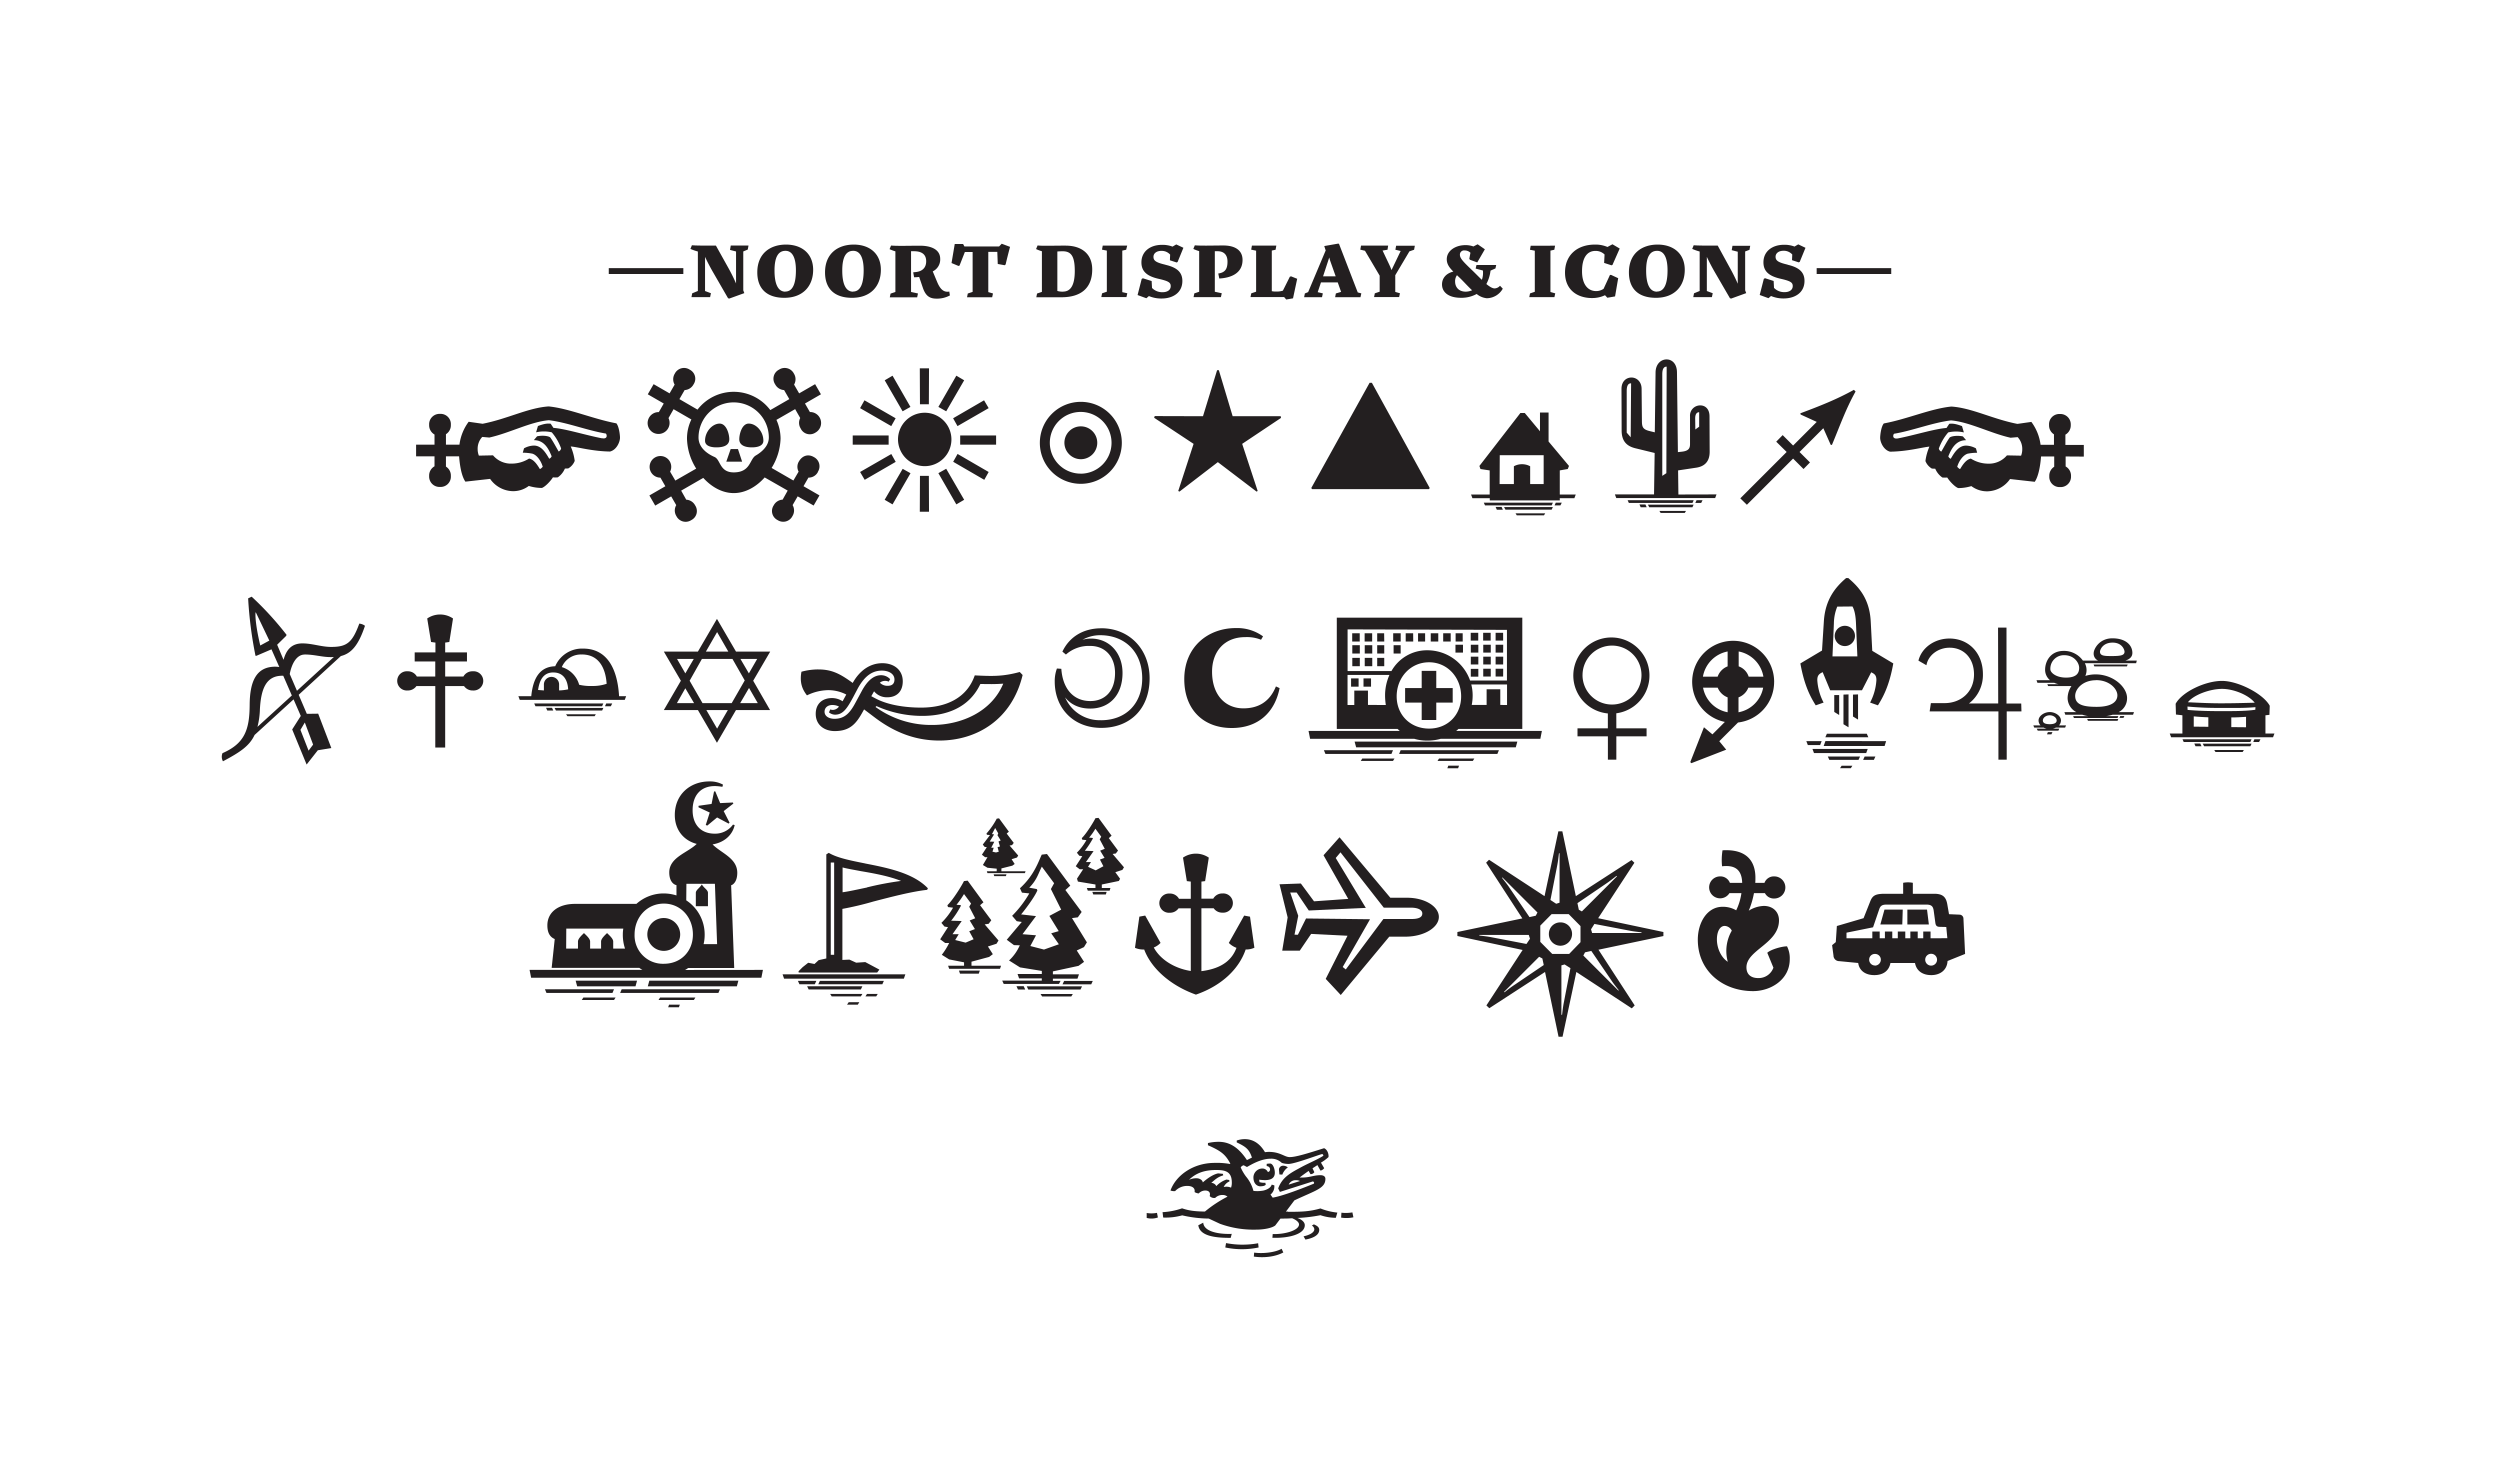 <svg id="Layer_1" data-name="Layer 1" xmlns="http://www.w3.org/2000/svg" viewBox="0 0 1140 675"><defs><style>.cls-1{fill:#231f20;}.cls-2{fill:none;}</style></defs><title>Artboard 4</title><path class="cls-1" d="M571.89,571.19l-.14,1.82c4.9.7,9.94,0,13.44-1.89l-.77-1.68c-2.87,1.68-8.54,2.31-12.53,1.75m1.82-4.27a39.56,39.56,0,0,1-14.63-.07l-.35,2a37,37,0,0,0,15.19,0Zm25.41-8.61-.91.56a2.12,2.12,0,0,1,1.12,1.68c0,1.4-2,2.59-4.9,3.22l.84,1.47c3.5-.63,6.3-2,6.3-4.41,0-1.26-1-1.89-2.45-2.52m-37.45,4.34c-5.25.21-12.67-.77-13-5.11l-2.24,1.19c.7,5.11,8.19,5.74,14.77,5.74Zm-38.78-9.52v2.24a8.55,8.55,0,0,0,5.11-.21l-.42-2.1a13.26,13.26,0,0,1-4.69.07m93.8-.28a17.52,17.52,0,0,1-5,.14l-.14,2.24a15.2,15.2,0,0,0,5.6-.14Zm-23.94-14.28-5.11,1.61a3.38,3.38,0,0,1,3.29-2,3.58,3.58,0,0,1,1.82.35M558,541.3a5.07,5.07,0,0,1,2.66-2.59l-.14-.63-1.26-.21a11.42,11.42,0,0,0-4.62,3,2.58,2.58,0,0,0-2.31-1.47c2-1.75,3.08-2.73,5.46-3.43l-.14-.7-2.17-.21c-1.82.35-4.34,1.75-7,4.13-.14-1.12-1.54-1.89-2.73-1.89a8,8,0,0,0-3.57.7c3.22-3.15,7.14-4.48,12.46-4.48,4.2,0,7.07.77,7.07,5.74a6.62,6.62,0,0,1-.35,2.31,5.23,5.23,0,0,0-3.36-.28m26.74-5.67a7.07,7.07,0,0,1,2.52-3.29,3.62,3.62,0,0,0-2.24-.77,1.93,1.93,0,0,0-1.82,1.61l.21,2.38Zm-10,5.32c.63,0,2-.07,2.45-.77l-.21-.84a7.37,7.37,0,0,1-2.66-.28l-.14-1.12a22.07,22.07,0,0,0,2.59.21c2.87,0,4.55-1,4.55-3.36,0-2.1-1-4.2-2.1-4.2a9.83,9.83,0,0,0-1.61.14v1c1,.14,1.54.7,1.54,1.54a1.19,1.19,0,0,1-1,1.19,2.76,2.76,0,0,0-2.59-1.61,4.13,4.13,0,0,0-4,4c0,3.15,1.89,4.13,3.22,4.13m-7.63-9.59,1.47.77c2-1.12,6.37-3.78,10.85-3.78a6.78,6.78,0,0,1,5,1.89,9.29,9.29,0,0,0,3.15.49c2.87,0,14.49-4.48,15.26-4.48.42,0,.56.42.56.77-2.31,1.54-6.51,3.29-9.73,5-4.55,2.52-8.89,4.41-10.85,9.87l.77,1.61,14.91-4.76a.63.63,0,0,1,.56,1c-4.48,1.82-13.79,5.53-18.76,6.37l-1-1.4a4.76,4.76,0,0,0,1.75-4.2l-1.19-.35c-.35,1.26-1.75,2.24-3.85,2.73a15.48,15.48,0,0,1-4.48.14,16.78,16.78,0,0,0-3.36-6.51,20.65,20.65,0,0,1-2.45-4.2,2.23,2.23,0,0,1,1.47-1m20.16,21.14h-1l3.85-5.11c9.66-4.55,14.14-5.46,14.14-9.8,0-1.19-1-1.68-2.24-1.68-3.5,0-4.9,1.26-9.52,1.05,1-.77,2.52-1.89,4.13-3l.84,1.47a2,2,0,0,0,1.75-.91l-.84-1.75,2.24-1.47,1.4,2.52a2.76,2.76,0,0,0,1.68-1.12l-1.47-2.52a19.73,19.73,0,0,0,3.43-2.52c.21-.91-.28-3.36-2-4.06-7.56,2.38-12.88,4.06-15.68,4.06-2.38,0-4.27-2.38-9.52-2.38a14.74,14.74,0,0,0-1.75.14c-2.52-4.27-5.74-5.95-9.24-5.95a11.07,11.07,0,0,0-3.64.63v.84c4.13,2,5.67,3.08,6.93,6.93L568.6,529c-3.64-5.53-7.7-8.33-12.88-8.33a21.47,21.47,0,0,0-4.9.56v1c5.95,2.59,8,4.2,10.22,8.4l-.21.14a34.76,34.76,0,0,0-7.21-.49c-10.08.14-17.57,6.09-19.88,12.6a5.1,5.1,0,0,0,2.1.28,7.5,7.5,0,0,1,5.6-2.38c2.1,0,3.64.91,3.29,2.8a4.33,4.33,0,0,0,1.89.63,4.06,4.06,0,0,1,3-1.33c1.68,0,2.45,1,2,2.52a2.76,2.76,0,0,0,2.52.84,4.57,4.57,0,0,1,3.29-1.33,3.41,3.41,0,0,1,2.31.77,55.75,55.75,0,0,0-10.29,6.79c-4.83-.07-7.28-.42-10.43-1.47a32.4,32.4,0,0,1-8.89,1.75l.28,2.45a28.37,28.37,0,0,0,8.68-1,55.86,55.86,0,0,0,12.11,1.47l5.11,2.38a44.9,44.9,0,0,0,16.45,2.66c3.57,0,7.21-.7,8.75-1.89l2.38-3.15h.56c1.12,0,2.8,0,4.76-.14,2,.77,3.15,1.89,3.15,2.8,0,2.66-6.16,4.55-12,4.41l-.14,1.68c6.58.28,14.77-1.33,14.77-5.74,0-1.26-1.19-2.52-3.36-3.29a69.54,69.54,0,0,0,10.5-1.26,22.25,22.25,0,0,0,7,1.19l.7-2.38a27.59,27.59,0,0,1-7.7-1.89c-4.9,1.4-8.33,1.54-14.84,1.54"/><path class="cls-1" d="M855,440.28a2.67,2.67,0,0,1-2.66-2.73A2.56,2.56,0,0,1,855,435a2.6,2.6,0,0,1,2.66,2.59,2.72,2.72,0,0,1-2.66,2.73m25.76,0a2.7,2.7,0,1,1,0-5.39,2.7,2.7,0,0,1,0,5.39m-11-25.55v6.79h9.8l-.84-6.79Zm-12.32,6.79h10l.21-6.79h-8.33Zm22.89,6.3v-3.08H877v3.08h-2.52v-3.08h-3.36v3.08h-2.31v-3.08H865.4v3.08h-2.52v-3.08h-3.36v3.08h-2.38v-3.08h-3.36v3.08H842V425.3l12.11-2.45,2.8-8.19c.56-1.68,1.4-2.17,3.43-2.17h18.06c2.45,0,3.08.91,3.36,2.73l.77,5.67c.21,1.33.77,1.75,2.1,1.75l2.87.07.49,5.11Zm15-8.89a1.82,1.82,0,0,0-1.82-1.89l-4.76-.21-.77-4.41c-.56-3.36-2-4.9-6-4.9h-9.73v-5a11.68,11.68,0,0,0-4.41,0v5h-8.33c-4.41,0-5.67.84-6.72,3.57l-3,7.56-12.18,3.57-.49,7.35L835.44,431l.63,4.76a2.57,2.57,0,0,0,2.59,2.52l8.68.84c.49,3.5,3.29,5.53,7.35,5.53s6.72-2,7.35-5.53h11.2c.63,3.5,3.36,5.53,7.42,5.53s7.21-2.31,7.42-6.44l8-3.22ZM787.91,438.6c-3-1.89-5-6.09-5-10.22,0-3.5,1.33-6.16,3.57-6.16a3.79,3.79,0,0,1,3.22,2.17,18.46,18.46,0,0,0-1.82,14.21m27-7.07c-2.45,0-7.49,1.47-9,2.94l2.8,6.79A7.14,7.14,0,0,1,801.7,446c-2.94,0-5.32-1.4-5.32-4.9,0-7.91,14.84-10.85,14.84-21.42,0-3.92-2.8-6.58-6.93-6.58a13.94,13.94,0,0,0-6.86,2.17,39.71,39.71,0,0,0,2.38-8h5a4.55,4.55,0,0,0,4.27,2.45,5,5,0,0,0,0-10.08,4.54,4.54,0,0,0-4.48,2.94h-4.2c.07-.84.07-1.61.07-2.38,0-6.51-3.08-13.16-15-12.46a28.1,28.1,0,0,0-.21,7.28c3.57-.35,9-.28,9.17,7.56h-5.6a4.64,4.64,0,0,0-4.55-2.94,5,5,0,1,0,4.34,7.63h5.46a25.87,25.87,0,0,1-2.38,7.84,11.89,11.89,0,0,0-6.23-1.61c-7.07,0-11.27,7.28-11.27,15,0,14.28,11.34,23.45,25.2,23.45,8,0,16.73-5.18,16.73-14.56a11.88,11.88,0,0,0-1.26-5.88M713.15,456.94c-.42,2.1-.56,3.5-.84,5.81H712V440.21l1.47-.42,2.66,1.68ZM690.75,449a47.83,47.83,0,0,0-4.69,3.5l-.21-.21,16-16,1.47.77.63,3Zm43.89-2.17c1.19,1.82,2.1,2.87,3.5,4.69l-.14.21-16-16,.77-1.47,2.87-.63Zm-54.25-19.39c-2.1-.42-3.5-.56-5.81-.84v-.28h22.54l.56,1.75-1.61,2.38Zm68.11-2H726l-.49-1.68,1.54-2.45,15.68,3c2.1.42,3.5.56,5.81.84Zm-31.64.35a5.24,5.24,0,0,0-5.32-5.18,5.18,5.18,0,0,0-5.25,5.18,5.29,5.29,0,0,0,5.25,5.46,5.35,5.35,0,0,0,5.32-5.46m-14.49,3.71v-7.42l5.18-5.25h7.77l5.39,5.46v7.35L715.53,435h-7.7ZM688.44,405c-1.19-1.82-2.1-2.87-3.5-4.69l.14-.21,16,16-.77,1.47-2.87.63Zm44-2.1c1.75-1.19,2.87-2.1,4.69-3.5l.21.21-16,16-1.4-.77-.63-3Zm-22.4-8c.42-2.1.56-3.5.84-5.81h.28v22.54l-1.54.49L707,410.39ZM758.51,425l-29.75-6.3,16.52-25.27L744,392.19l-25.41,16.45-6.16-29.54h-1.82l-6.3,29.54L679,392.05l-1.33,1.33,16.52,25.41L664.57,425v1.82l29.75,6.37L677.8,458.48l1.33,1.26,25.41-16.52,6.16,29.54h1.82l6.3-29.54,25.27,16.59,1.33-1.33L728.9,433.07l29.61-6.23ZM590.3,426.21,592,417.6,588.34,407h2.94l5.53,8.19,26-1.19-13.72-22.75,2.17-2.59L631,413.89h12.32c3.5,0,5.25,1.12,5.25,2.66,0,1.82-1.82,2.52-5,2.52H630.83l-17.15,23-1.4-1.12,12.46-21.77-29.19-.35-3.71,7.42Zm-5.6,7.28h8l5.18-7.63,16.59.84-9.94,19.67,6.86,7.35,22.12-26.6h7.28c8.75,0,15.33-4.27,15.33-9s-6.3-8.75-14.49-8.75h-7.63l-23.17-27.58L603.53,390,614.8,409.9,599.19,411l-6-8.12-9.73.35,3.71,15.12ZM572,432.16,570,418l-2.66-.49-7,12.46a9.44,9.44,0,0,0,3.5,2.24c-1.89,5-6,9.38-16,10.64V414.17h5.6a4.72,4.72,0,0,0,4,2,4.39,4.39,0,1,0,0-8.75,4.66,4.66,0,0,0-4.2,2.38h-5.39V402l1.68-.21,1.68-10.71a10.41,10.41,0,0,0-11.76,0l1.75,10.71L543,402v7.84h-5.39a4.66,4.66,0,0,0-4.2-2.38,4.39,4.39,0,1,0,0,8.75,4.72,4.72,0,0,0,4-2H543v28.56c-8-1.26-14.21-5.67-16.87-10.71a8.81,8.81,0,0,0,3.08-2.1l-7-12.46-2.66.49-2,14.21a9.39,9.39,0,0,0,4.2.77c3.08,8.26,11.48,16.24,23.59,20.58,12.46-4.34,19.88-12.32,22.68-20.58a9.08,9.08,0,0,0,3.92-.77m-96.74,22.19h13.3l.7-1.12h-14.7Zm-6.3-3.15h23.8l.7-1.47h-25.2Zm-5.39-1.54.7,1.54h3.29l-.7-1.54Zm21-.84h13.09l.7-1.54H485.23ZM437.77,444h8.54l.49-1.4h-9.52Zm-3.43-18,4.2-6c-1.61-.07-3.85-.14-4.83-.14a41.12,41.12,0,0,0,4.48-6.86l-.21-.28-1.82-.14a40.92,40.92,0,0,0,3.43-4.9l3.22,4.34-.84,1.47,2.73,5.25-2.52,1,2.38,3.92-2.59,1,2,3.64-3.64,1.54-4.76-1.19,1.61-2.66Zm64.19-18.13h5.74l.35-1.19h-6.51ZM443,438.53l8.05-2.17,1.68-1.26-2.24-3.5,3.92-1.26.91-1.47-6.3-7.35,1.82-.28,1.19-1.61-5.11-6.86,1.54-1.33-7.21-9.87-1.68.21c-.84,1.75-4.83,8.4-7.56,11l.28.84,2.31.28a31.52,31.52,0,0,1-5.32,6.93l1.4,1.68,1.61.28-3.57,5.53L431,430h1.82a30.29,30.29,0,0,1-3.36,5.39l3.36,2.1,6.79,1.33v1.54h-7.28l.49,1.4H456l.49-1.4H443Zm15.68-39,.28-.84H453.1l.28.84ZM466.26,426l6.16-8.26-6.79-.77c3-3.64,6.58-8.75,7.42-11l-.28-.56-3.43-.63c3.57-3.64,4.06-6.37,5.74-9.59l5.6,7.56-1.47,2.66,4.69,9.38-5.39,2.87,4.27,6.93-3.43,1,3.5,5L476.06,433l-6.23-1.61,2.59-4.9Zm17.36,21.28h-3.5v-1h11.2l.7-2h-11.9v-1.33l11.69-2.52,2.52-1.82L491,433.42l3.29-1.54,1.33-2.17-6.79-11.06,2.66-.35,1.75-2.45-7.42-10,2.24-2-10.64-14.42-2.38.28c-1.54,3.22-3.43,9.38-9.94,15.33l.91,2,3.36.35a49.66,49.66,0,0,1-7.84,10.22l2.1,2.45c1.19.21,1.89.28,2.31.35l-6.86,8.12,3.29,2.45,2.66.07a20.85,20.85,0,0,1-4.9,6.93l5,3.15,9.94,1.61v1.4H464l.7,2h10.36v1H457l.7,1.54h25.2ZM503.15,395l-3.5,1.89-3.5-1.61,1.33-2.17h-2.31l3.5-5c-1.33-.07-3.22-.14-4-.14a41.48,41.48,0,0,0,3.71-5.67l-.21-.21-1.54-.14a26.53,26.53,0,0,0,2.87-4.06l2.66,3.64-.7,1.19,2.31,4.34-2.1.84,2,3.29-2.1.77Zm-49.91-14.42-.07-.14-.84-.07,1.47-2.8,1.4,2.45-.35.84,1.47,2.38-1,.49L456,386l-1.12.28.56,2.1-1.26.35-1.61-.35.56-1.82H452l1.4-2.73-2.1-.07Zm-4.06,10.29h1.12l-2.1,3.57,2.1,1.26,4.2.42v1.19H450l.28.84h17.08l.28-.84h-11V396l5-1.26,1.05-.77-1.4-2.17,2.45-.77.56-.91-3.92-4.55,1.12-.21.77-1-3.22-4.27,1-.84-4.48-6.09-1.05.14a34.11,34.11,0,0,1-4.69,6.79l.21.56,1.4.14-3.29,4.34.84,1.05,1,.14-2.24,3.43Zm63.35,4.62-5.18-6.09,1.47-.21,1-1.33-4.2-5.67,1.26-1.12-5.95-8.12-1.4.14c-.7,1.47-4,6.93-6.23,9.1l.21.7,1.89.21a26.36,26.36,0,0,1-4.34,5.74l1.12,1.4a7.35,7.35,0,0,1,1.33.21L490.55,395l1.82,1.4h1.54l-2.8,4.27.42,1.33,8,1.33v1.61h-3.92l.42,1.19H506l.35-1.19h-3.92v-1.61l7.77-1.61.56-1-2.17-3,3.22-1.05ZM386.25,458.13h4.9l.7-1.12H387Zm8.4-3.78h4.9l.7-1.12h-4.9Zm-15.4,0h13.3l.7-1.12h-14.7Zm-10.5-3.15h23.8l.7-1.47h-25.2Zm4.41-2.38h29.19l.7-1.54H373.86Zm-.91-1.54h-8.4l.7,1.54h7Zm-14.7-1h54.6l.7-2h-56Zm37.8-41.58c-4.34.91-8.4,1.82-11.13,2.17V395.55c2,.56,5,1.05,8.26,1.68,5.95,1,13.09,2.31,18.41,4.48a140.54,140.54,0,0,0-15.54,2.94m-16.52-11.34h1.54v42.07h-1.54Zm15.68.42c-6.65-1.33-12.74-2.52-16.59-4.83l-1.12.7v47.46l-3.5.77-1.89,1.75-2.87-.56-2.52,2-1.89,1.89.07.56H400l1-1.33-6.44-3.43-4.13.28-3.08-1.4-3.22.14V414.45a140.58,140.58,0,0,0,14.14-3.36c8.12-2.1,17.43-4.55,24.5-5.32l.35-.7c-6.65-7-18.34-9.31-28.7-11.34m-89.74,65.59h4.9l.42-1.19h-4.9ZM300.29,456h16.1l.7-1.12H301Zm-35,0H280l.7-1.12H266Zm17.5-3.22h44.8l.7-1.68h-44.8Zm-2.8-1.68h-31.5l.7,1.68h30.1Zm15.4-1.33H336l.7-2.59h-40.6Zm-4.9-2.59h-28l.7,2.59h26.6Zm-32.27-23.73h26a16.38,16.38,0,0,0-.21,2.66,19.72,19.72,0,0,0,1,6.44h-5.39v-3.22c0-1.33-1.89-2.94-2.8-3.85-.91.91-2.73,2.52-2.73,3.85v3.22h-5v-3.22c0-1.33-1.89-2.94-2.8-3.85-.91.91-2.73,2.52-2.73,3.85v3.22h-5.39Zm44.45,10.15a7.49,7.49,0,1,0-7.49-7.49,7.54,7.54,0,0,0,7.49,7.49m.07-21.56c7.7,0,13.23,6.3,13.23,14.07s-5.53,13.37-13.23,13.37a12.91,12.91,0,0,1-13.37-13.37c0-7.77,5.6-14.07,13.37-14.07m20.09-4.9c0-1.33-1.89-2.24-2.8-3.85-.91,1.61-2.73,2.52-2.73,3.85v6.09h5.53ZM313,403h13l1,27.51h-6.16a18,18,0,0,0,.49-4.34,18.6,18.6,0,0,0-8.4-15.61Zm13.16-42.14-.56.07-1.12,5.67-5.95.84v.7l5.11,2.38-1.82,5.67.7.28,4.48-3.71,5.25,2.8.42-.42L330,369.86l4.41-3.43-.21-.49-5.81.28ZM312.4,442.31a9.61,9.61,0,0,0,1.4-.91h21l-1.4-37.73c.91-.21,2.8-1.68,2.8-5.67,0-6.72-7.42-9-11.27-12.95,5.95-1,9.24-4.83,10.08-8.82l-.77-.21a10,10,0,0,1-8.33,4.13c-6.37,0-10.08-4.2-10.08-10.64,0-7,3.85-11.06,10.15-11.06a19.66,19.66,0,0,1,3.43.35l.28-1a12.25,12.25,0,0,0-6.23-1.47c-8.75,0-15.75,5.95-15.75,15.33,0,6.72,4,11.62,10,13.16-4.13,4.06-12.53,6.09-12.53,13,0,4.27,2.17,5.6,3.29,5.81v4.69a19.79,19.79,0,0,0-5.81-.91,18.6,18.6,0,0,0-12.46,4.76h-28c-7.49,0-12.6,3.71-12.6,9.8,0,3.85,1.54,5.46,3.36,6.23l-1.4,13.16h40a9.61,9.61,0,0,0,1.4.91H241.49l.7,3.57h105l.7-3.57Z"/><path class="cls-1" d="M1010.26,342.9h12.39l.56-.91H1009.7Zm-5.18-2.59h21.07l.56-1.19h-22.26Zm-4.48-1.26.56,1.26h2.73l-.56-1.26Zm26.88-.7h2.66l.63-1.26H1028Zm-31.71,0h30.38l.56-1.26h-31.5Zm28.42-6.72-6.72-.07v-4.41c2.38,0,4.62-.14,6.72-.28ZM1007,327.08v4.34l-6.65-.07v-4.69c2.1.21,4.27.35,6.65.42m-9.45-3.36-.07-1.54a150.84,150.84,0,0,0,15.33.63c5.46,0,10.36.14,15.68-.35l-.07,1.19c-3.85.56-8.19.63-15.05.63-6.51,0-11.13-.14-15.82-.56m15.75-9.59c5.25,0,12.11,2.8,14.84,6.3-5.11.14-10.08.28-15.33.28-4.69,0-9.52-.21-15.12-.49,2.59-3.36,10-6.09,15.61-6.09m19.74,20.37v-8.33l1.82-.21.14-4.13c-3-5.53-14.49-11.34-21.77-11.34-7.63,0-18.2,5-21.14,10.43l.14,4.9c1,.14,2,.21,2.94.35v8.33H989.4l.63,1.68h46.48l.63-1.68Zm-99.61.35h2l.49-1h-2.1Zm18.69-6.16H965.6l.35-.84H951.74Zm14.35-1.33h1.82l.42-.84h-1.89Zm-31.78-1.19c1.68,0,3.15,1.12,3.15,2.38s-1.47,1.68-3.15,1.68-3.15-.35-3.15-1.68,1.47-2.38,3.15-2.38m5.11,2.38c0-2.1-2.59-3.85-5.11-3.85s-5.11,1.75-5.11,3.85a3.37,3.37,0,0,0,.91,2.24h-3.29l.42,1h4.27a8.23,8.23,0,0,0,1.4.49h-4.55l.49.91h9.38l.42-.91h-2.94a8.23,8.23,0,0,0,1.4-.49h4.2l.42-1h-3.22a3.37,3.37,0,0,0,.91-2.24m16-18.41c6.16,0,9.73,4,9.73,6.93s-2.66,5.25-9.45,5.25c-6.16,0-9.8-1-9.8-5,0-3.15,3.43-7.14,9.52-7.14m14.07-6.3.35-.84H954.68l.35.84Zm-28.56-5.11c4.62,0,6.79,3.57,6.79,5.74s-.91,4.48-6,4.48c-4.62,0-7.14-2.31-7.14-3.78a6.16,6.16,0,0,1,6.37-6.44m22-5.74c4.55,0,5.46,3.5,5.46,4.13,0,1.61-1.54,2-5.74,2-3.22,0-5.46,0-5.46-2,0-.77,1.19-4.13,5.74-4.13m11.06,8.19h-5.18c2.1-.7,3.15-1.82,3.15-3.5,0-3.5-3-6.65-9.1-6.65s-8.54,5-8.54,6.72a3.46,3.46,0,0,0,2,3.43h-6.93a10.57,10.57,0,0,0-8.75-4.41c-6.09,0-8.47,4.83-8.47,8.61a6.17,6.17,0,0,0,2.24,4.76h-6.16l.42,1.19h7.7a8,8,0,0,0,2,.63h-5.18l.35.84h10.64a10.08,10.08,0,0,0-1.75,5.46,7.34,7.34,0,0,0,4,6.44h-5.46l.42,1.19h7.77a15.6,15.6,0,0,0,2.73.63h-6.93l.35.84H965.6l.35-.84h-5.6a18.15,18.15,0,0,0,2.94-.63h9.38l.42-1.19h-7a7.07,7.07,0,0,0,3.85-6.44c0-5-6.3-10.78-14.35-10.78a16.1,16.1,0,0,0-4.69.7,6.27,6.27,0,0,0,.56-2.8,6.86,6.86,0,0,0-.77-3h23.38Zm-52.71,19.6h-6.72V286.2h-3.85l.07,34.58H897.84a16.37,16.37,0,0,0,6.37-13.37c0-9.73-6.58-16.24-15.26-16.24-6.72,0-12.67,4.13-14.14,10.08l3.64,2.1c.84-4.76,5.53-8,10.57-8,6.44,0,11.13,4.76,11.13,12.18,0,8.12-6.09,13.09-13.37,13.09h-6.3l-.56,3.78h31.36v22h3.78v-22h6.72Zm-82.6,29.47h4.9l.7-1.12h-4.9Zm10.5-3.78h4.9l.7-1.54h-4.9Zm-15.4,0h13.3l.7-1.54h-14.7Zm17.5-5h-25.2l.7,1.89h23.8Zm-20.09-1.33h27.79l.7-2.24H832.39Zm-.91-2.24h-7l.7,1.82h5.6Zm1.68-1.75h19.6l-.7-1.61h-18.2Zm4.06-19.25v7.7l2.24,1.4v-9.1Zm8.54-.21v10l2.31,1.4V316.65Zm-4.34,0v13.51l2.31,1.4V316.65Zm.63-31.36a4.62,4.62,0,1,0,4.62,4.62,4.59,4.59,0,0,0-4.62-4.62m-5-1.05a20.9,20.9,0,0,1,1.54-7.7l6.93-.07c.84,1.4,1.47,3.92,1.61,7.77l.63,15H835.61Zm-8.26,37.31,3.57-1.26a25.31,25.31,0,0,1-2.87-10.22c0-2,.63-2.8,2.45-3.64l3.43,8.26h14.49l4.2-8.19c1.75.77,2.38,1.54,2.38,3.57a25.31,25.31,0,0,1-2.87,10.22l3.57,1.26c2.17-3.5,5.11-8.54,7-19.11l-9.59-5.74-.7-13.44c-.56-10.85-6-16.1-10.22-19.74h-1c-4.69,4-9.52,9.59-10.15,19.74l-.84,13.3-9.87,5.88c1.89,10.57,4.83,15.61,7,19.11m-35.21,3.22V318a7.73,7.73,0,0,0,4.48-4.41H804a14,14,0,0,1-11.2,11.2m-16.24-11.2h6.72A7.93,7.93,0,0,0,787.8,318v6.79a14,14,0,0,1-11.2-11.2m11.2-16.52v6.79a7.73,7.73,0,0,0-4.55,4.69h-6.72a14.16,14.16,0,0,1,11.27-11.48m16.31,11.48h-6.72a7.39,7.39,0,0,0-4.55-4.69v-6.79a14.08,14.08,0,0,1,11.27,11.48m4.9,2.38a18.69,18.69,0,1,0-22.47,18.27l-5.67,5.67L777,331.63l-6.23,15.89.49.49,15.89-6.16L784,338l8.54-8.54A18.6,18.6,0,0,0,809,310.91m-87.36-3.15A13.44,13.44,0,1,1,735,321.27a13.4,13.4,0,0,1-13.37-13.51m15.4,17.5a17.36,17.36,0,1,0-3.85.07v6.79H719.34v3.64H733.2V346.4h3.85V335.76h13.79v-3.64H737.05ZM660,350.32h4.9l.42-1.19h-4.9ZM655.5,347h16.1l.7-1.12H656.2Zm-35,0h14.7l.7-1.12H621.2Zm17.5-3.22h44.8l.7-1.68H638.7Zm-2.8-1.68H603.7l.7,1.68h30.1Zm56.7-3.92H617.7l.7,2.59h72.8Zm-7.77-16.73v-7.14H677.9v7.14h-6.79a22.25,22.25,0,0,0,.42-4.34,19.89,19.89,0,0,0-.63-5h16.31v9.38Zm-62.37-8.33h3.43v-3.78h-3.43Zm-5.67,0h3.43v-3.78h-3.43Zm7.7,8.33V314.9h-6.23v6.58h-3.08V307.76h19.11a23,23,0,0,0-2,9.38,29.44,29.44,0,0,0,.35,4.34Zm24.5,6.86h6.65v-7.91h7.49v-6.65h-7.49v-7.84h-6.65v7.84h-7.56v6.65h7.56ZM674.12,305h-3.43v3.57h3.43Zm11.34-.07H682v3.57h3.43Zm-5.67,0h-3.43v3.57h3.43ZM651.65,302c8.47,0,14.63,7,14.63,15.54s-6.16,14.7-14.63,14.7-14.77-6.16-14.77-14.7S643.11,302,651.65,302m-20.44-2H628v3.78h3.22Zm-5.46,0h-3.43v3.78h3.43Zm-5.67,0h-3.43v3.78h3.43Zm65.38-.56H682V303h3.43Zm-5.67,0h-3.43V303h3.43Zm-5.67,0h-3.43V303h3.43ZM635.48,298h3.22v-3.78h-3.22Zm-4.27-3.78H628V298h3.22Zm-5.46,0h-3.43V298h3.43Zm-5.67,0h-3.43V298h3.43Zm65.38-.21H682v3.57h3.43Zm-5.67,0h-3.43v3.57h3.43Zm-5.67,0h-3.43v3.57h3.43Zm-7,0h-3.43v3.57h3.43Zm-.14-5.25h-3.22v3.78H667Zm-5.46,0h-3.43v3.78h3.43Zm-5.67,0h-3.43v3.78h3.43Zm-6,0h-3.22v3.78h3.22Zm-5.46,0H641v3.78h3.43Zm-5.67,0h-3.43v3.78h3.43Zm-7.56,0H628v3.78h3.22Zm-5.46,0h-3.43v3.78h3.43Zm-5.67,0h-3.43v3.78h3.43Zm65.38-.21H682v3.57h3.43Zm-5.67,0h-3.43v3.57h3.43Zm-5.67,0h-3.43v3.57h3.43Zm13.09-1.33v23.1h-16.8a20.64,20.64,0,0,0-19.53-13.79A18.55,18.55,0,0,0,634.5,306h-20V287ZM664,333.31a12.17,12.17,0,0,0,1.05-.91h29.12V281.65H609.58V332.4H637.3l1,.91H596.7l.7,3.57h47.46a20.51,20.51,0,0,0,6,.84,21.84,21.84,0,0,0,6.16-.84H702.4l.7-3.57Zm-80.5-19.53-1.68-.77c-3,7.49-8.61,10-14.84,10-8.12,0-14.28-5.95-14.28-16.73,0-9,5.46-15.75,15.12-15.75a17.19,17.19,0,0,1,7.21,1.19l.91-1.54a20.07,20.07,0,0,0-12.39-3.78c-12.67,0-23.52,8.54-23.52,23.31,0,13.86,8.68,22.26,21.63,22.26,12.18,0,19.67-7.21,21.84-18.2M502,328.41A17.12,17.12,0,0,1,485.69,318c2.66,3.36,6.51,5.11,11.48,5.11,8.47,0,14.7-5.88,14.7-16.24,0-9-5.88-15.68-14.42-15.68a13.83,13.83,0,0,0-3.85.56,16.5,16.5,0,0,1,8-2.1c11.48,0,19.25,7.7,19.25,19.67,0,11.62-7.49,19.11-18.83,19.11m.21-41.93c-8.19,0-14.56,3.85-17.78,10.64l1.61,1.33a15.74,15.74,0,0,1,11.13-3.92c6.93,0,11.27,5.11,11.27,12.32,0,8.47-4.76,12.81-11.27,12.81-7.77,0-12.6-5.67-13.23-14.7l-2-.14a16.4,16.4,0,0,0-1,6c0,11.9,8.33,21.07,21.21,21.07,13.09,0,22.05-8.61,22.05-22.61,0-13.09-9.1-22.82-22.05-22.82m-76.93,44.1a43.31,43.31,0,0,1-26-8.19l.42-.42a50.94,50.94,0,0,0,20.79,4.48c10.78,0,21.42-3.5,26.6-14.56,3.5.07,6.65.14,10.43-.14-5.32,12.88-19.25,18.83-32.27,18.83m-44.66-2.8c-2.66,0-4.55-1.26-4.55-3.22s1.54-3.08,3.57-3.08a6.59,6.59,0,0,1,3,.7,3.58,3.58,0,0,1-2.66,1.54,4.08,4.08,0,0,1-1.33-.21l-.56,1.33a4.52,4.52,0,0,0,2.73,1.05c3.57,0,5.39-2.59,8.26-7.91l2-3.78c3.36-6.3,7.07-8.4,11.13-8.4,3.15,0,5.74,1.47,5.74,4.06,0,1.61-.77,2.87-3.08,2.87a4.78,4.78,0,0,1-3.57-1.4,3.48,3.48,0,0,1,2.31-.84,3.34,3.34,0,0,1,1.68.35l.7-1.12a5.58,5.58,0,0,0-4.13-1.82c-3.5,0-6.37,2.66-8.82,7.21l-2.8,5.18c-2.38,4.48-4.76,7.49-9.66,7.49M465,306.43c-7.42,2-12,2-20.51,1.54-3.57,10.36-13.09,14.7-24.5,14.7-7.28,0-15.19-1.19-20.79-4.2l-1.89-1,1.26-2.24a7.48,7.48,0,0,0,6.09,2.73c3.92,0,6.93-2.31,7-7.14.07-5.25-3.92-8.4-9.31-8.4-5.95,0-10.57,3.71-13.51,9-5.88-4.27-9.59-6.16-15.75-6.16a29,29,0,0,0-7.63,1.05c-.91,5,.42,8.12,2.52,10.78a22.57,22.57,0,0,1,9.66-2.38,17.8,17.8,0,0,1,8.26,2l-1.68,3.08a8.71,8.71,0,0,0-4.76-1.47c-4.62,0-7.49,2.73-7.49,7.21,0,5.11,4,7.84,8.68,7.84,6.93,0,9.8-3.36,12.81-8.89l.56-1,4.62,3.5c8.89,6.79,18.48,10.71,29.68,10.71,17.08,0,33.11-9.52,38-29.89Zm-138,25.83-4.9-8.47h9.8Zm-18.34-11.62,3.85-6.79,4,6.79Zm32.9-6.93,4,6.93h-8.05Zm3.71-13.23-3.78,6.58-3.85-6.58Zm-5.67,9.8-5.95,10.36h-13.3l-5.88-10.22,5.6-9.94h13.93Zm-30.87-9.8h7.63l-3.85,6.58Zm18.27-12.25,5.11,8.89H321.89Zm16.45,22.19,7.77-13.3H335.61l-8.68-14.91-8.68,14.91H302.71l7.77,13.3-7.77,13.37h15.54l8.68,14.91,8.68-14.91h15.54Zm-84.7,16.18h12.39l.56-.91H258.12ZM253.5,324h21.07l.56-1.19H252.87ZM249,322.75l.56,1.26h2.73l-.56-1.26Zm26.88-.7h2.66l.63-1.26h-2.73Zm-31.71,0h30.38l.56-1.26h-31.5Zm8.19-15.4c4.13,0,6.44,2.87,6.72,7.7a25.17,25.17,0,0,1-4.13.49v-2.52a3.47,3.47,0,1,0-6.93,0v2.52l-2.66-.21c.7-4.9,2.66-8,7-8m13-8.19c8.12,0,10.85,6.86,11.27,13.37a19.44,19.44,0,0,1-6.58,1,22.78,22.78,0,0,1-5.95-.56,11.72,11.72,0,0,0-7.91-8.05,9.42,9.42,0,0,1,9.17-5.74m16.94,19c-.84-13.93-6.37-21.7-16.38-21.7a13.33,13.33,0,0,0-12.74,8.05c-7.28.21-10.15,5.81-10.92,13.65h-5.88l.63,1.68h47.88l.63-1.68Zm-66.78-11.35a4.66,4.66,0,0,0-4.2,2.38H203v-6.86h9.94v-4.13H203v-4.48l1.89-.28,1.68-10.71a10.41,10.41,0,0,0-11.76,0l1.75,10.71,2,.28v4.48H189.1v4.13h9.38v6.86h-8.4a4.66,4.66,0,0,0-4.2-2.38,4.39,4.39,0,1,0,0,8.75,4.72,4.72,0,0,0,4-2h8.61v28H203v-28h8.61a4.72,4.72,0,0,0,4,2,4.39,4.39,0,1,0,0-8.75m-74.9,36.19L137,332.82l2-3.36,3.78,10.08Zm-23.31-10.85a36,36,0,0,0,1.12-8.12c.49-8.75,2.59-15.19,10.15-15.19h.49l3.92,9Zm21.56-33c4.34,0,7.91,1.19,11.76,1.19a10.84,10.84,0,0,0,1.54-.07L135.41,315l-3.29-7.63c.91-4.83,3.22-8.89,6.79-8.89m-22.4-19.11.14-.14,6.16,12.88-4.13,2.24c-1.26-5.32-2.38-11.48-2.17-15m38.92,19.81c4.76-1.19,8-4.83,11-13.79a4.91,4.91,0,0,0-2.59-1C160.68,293,158.23,295,151,295c-4.41,0-8.61-1.61-13.09-1.61-5.11,0-7.42,3.15-8.61,7.49L126.38,294l4.13-4.06.14-.49a144.32,144.32,0,0,0-15.89-17.36l-1.61.77a183.44,183.44,0,0,0,3.36,26.18h.42l6.86-2.94,3.57,8.05a17.24,17.24,0,0,0-1.82-.14c-8.89,0-11.62,7-11.69,17.43-.07,11.27-2.24,17.57-12.39,22a4.3,4.3,0,0,0,.21,3.71c7.63-4.06,12-6.86,14.42-12l17.78-16.24,3.29,7.56-3.92,6.16,6.58,16,5.11-6.51,6.16-1-6-15.68-5.18.07-3.71-8.68Z"/><path class="cls-1" d="M921.61,207.79l-6.44-.14a10.71,10.71,0,0,1-8.61,3.78,14.85,14.85,0,0,1-7.84-2.31c-2.24.42-3.85,3-4.9,4.76-.42,0-.91-.63-1.33-1,.7-2.52,2.59-5.32,4.76-6a22.79,22.79,0,0,1,4.34-.42l-.56-2a9.88,9.88,0,0,0-4.48-1.26c-3.29,0-5.25,2.94-7,6a1.94,1.94,0,0,1-1.12-1.12c1.26-3,3.15-7.35,8.12-7.35L895.08,199c-2.38-.49-5-.21-6,.49-1.33,1.82-2.66,4.48-3.85,6.44a2,2,0,0,1-1.12-1.4,23.45,23.45,0,0,1,4.27-7.35,16,16,0,0,1,7.14,0l-.84-2.87c-2.8-1.05-4.34-1.26-5.81-1.05l-1.26,1.89c-5.53.42-14.56,3.29-22.12,4.76-1.47.28-2.17-.28-2.17-1a1.64,1.64,0,0,1,.35-1.12c8.19-1.33,17.71-5.11,26-6.09,8.33.7,18.06,5.88,27.16,7.91l3.22-.28a7.82,7.82,0,0,1,2.1,5.53,8,8,0,0,1-.56,3m28.63.35v-5.32h-8.4V198.2a4.84,4.84,0,0,0,2.45-4.41,4.74,4.74,0,0,0-5-5,4.68,4.68,0,0,0-4.9,5,4.8,4.8,0,0,0,2.24,4.27v4.76H930.5a22.12,22.12,0,0,0-4.2-10.43l-6.37.91c-11.41-2.24-20.72-7.28-30.1-7.91-9.31.91-20.16,5.74-30.8,7.7-1.19,1.33-1.68,5.18-1.68,6.58,0,1.82,1.47,5.53,4.55,6.3,8.26-.14,14.49-2,17.92-2.31a24.27,24.27,0,0,0-1.82,6.58,6.9,6.9,0,0,0,2.94,3.43l1.54.07a9.26,9.26,0,0,0,3.22,4,11.87,11.87,0,0,0,2.24,0c1,1.61,3.36,4.2,5,4.83a20.45,20.45,0,0,0,6-.91,11.84,11.84,0,0,0,7.49,2.38,13,13,0,0,0,10.15-5.6l11.27,1.26c1.82-2.66,2.59-7.84,2.87-11.55h6v4.69a4.8,4.8,0,0,0-2.24,4.27,4.68,4.68,0,0,0,4.9,5,4.74,4.74,0,0,0,5-5,4.84,4.84,0,0,0-2.45-4.41v-4.55ZM845.38,177.76c-7.91,4.41-15.82,7.49-24.43,10.71l.14.56,7.35,3.36-10.78,10.78-4.76-4.76-2.94,3,4.76,4.69-21.14,21.14,3,2.94,21.07-21.07,4.76,4.76,2.94-3-4.76-4.76,10.85-10.85,3.36,7.56.56.07c3.5-8.33,6.3-16.38,10.78-24.36ZM757.25,233.9h11l.56-.91H756.69Zm-5.18-2.59h19.67l.56-1.19H751.44Zm-4.48-1.26.56,1.26h2.73l-.56-1.26Zm25.48-.7h2.66l.63-1.26h-2.73Zm-30.31,0h29l.56-1.26H742.2ZM774.82,188v6.58l-1.75,1.26-.07-5c0-2.17.84-2.87,1.82-2.87M743.6,199.39l-1.82-2.1v-19c0-2.59.77-3.5,2-3.5ZM758,170.69c0-2.59.77-3.5,2-3.5l-.14,48.58L758,217Zm7.35,54.81-.14-11,8.4-1.26c3.08-.49,6-2.24,6-7.21l-.07-16.17c0-3.43-2-5-4.2-5a4.65,4.65,0,0,0-4.69,5v12.67c0,1.89-.63,3.08-3.64,3.43l-1.89.21-.42-36.47c-.07-3.92-2.31-5.81-4.76-5.81s-4.9,2-5,5.81l-.35,27.44-2.31-.56c-3.08-.77-3.57-1.75-3.57-4.69l-.14-14.56c0-3.36-2.31-5.18-4.62-5.18s-4.55,1.68-4.55,5.18l.07,19c0,4.76,2.24,7.07,6.16,8.05l8.89,2.17-.28,18.9H736.39l.63,1.68H782.1l.63-1.68ZM691.66,235h12.39l.56-.91H691.1Zm-5.18-2.59h21.07l.56-1.19H685.85ZM682,231.17l.56,1.26h2.73l-.56-1.26Zm26.88-.7h2.66l.63-1.26h-2.73Zm-31.71,0h30.38l.56-1.26h-31.5Zm26.74-22.89v13.16h-6.16v-8.12a7.76,7.76,0,0,0-7.42,0v8.12h-6.51l.07-13.16Zm7.35,17.92v-11l3.64-.63.56-1.4-9.31-11.13V188.12h-3.92v8.54l-6.93-8.33h-2l-18.69,24.15.49,1.4,4.2.63v11H670.8l.63,1.68h7.91v1h31.92v-1h6.65l.63-1.68Zm-113.33-2.94.42.49h53.2l.42-.49-26.39-48h-1.05Zm-24.43,1.33-7.07-21.49,17.71-11.83-.14-.77H562.09l-6.3-21H555l-6.44,21-22-.07-.28.77,18,11.9-7,21.49.56.28,17.5-13.44L573,224.17ZM492.86,209.4a7.49,7.49,0,1,0-7.49-7.49,7.54,7.54,0,0,0,7.49,7.49m.07,6.58a14.07,14.07,0,1,1,13.93-14.07A14.07,14.07,0,0,1,492.93,216m-.07,4.62a18.69,18.69,0,1,0-18.69-18.69,18.64,18.64,0,0,0,18.69,18.69m-73.43,12.74h4.2L423.56,217H419.5ZM436.09,230l3.57-2.1-8.19-14.14-3.57,2Zm-32.69-2.1L407,230l8.19-14.21-3.57-2Zm45.43-9.1,2-3.57L436.65,207l-2,3.57Zm-56.63-3.57,2.1,3.57,14.14-8.19-2-3.57Zm45.64-12.46h16.38v-4.2H437.84Zm-49,0h16.38v-4.2H388.84Zm32.83,9.8a12.18,12.18,0,1,0-12.18-12.18,12.28,12.28,0,0,0,12.18,12.18m12.95-21.84,2,3.57,14.21-8.19-2.1-3.57Zm-28.21,3.57,2-3.57-14.21-8.19-2,3.57Zm21.49-8.75,3.57,2,8.19-14.14-3.57-2.1Zm-16.31,2,3.57-2L407,171.32l-3.57,2.1Zm7.91-3.22h4.06l.07-16.38h-4.2Zm-86.31,20.44-2,5.74h7.21l-1.89-5.74Zm8.26-11.62c-3.15,0-4.34,4.83-4.34,7.14S339,204,342.85,204c3.22,0,5.25-1,5.25-3,0-4.34-3.36-7.84-6.65-7.84m-8.89,7.14c0-2.31-1.26-7.14-4.41-7.14s-6.65,3.5-6.65,7.84c0,2,2,3,5.18,3,4,0,5.88-1.33,5.88-3.71m2,15.12c-6.44,0-5.95-5.74-8.68-7-3.71-1.61-7.35-4.48-7.35-8.89a16,16,0,0,1,32.06,0c0,3.78-3.08,6.51-5.95,8.19s-2.31,7.7-10.08,7.7m38.36-.21a4.71,4.71,0,0,0-1.82-6.79c-2.52-1.47-5.18-.7-6.72,1.89a4.67,4.67,0,0,0-.21,4.76l-2.38,4.06-9.94-5.74A27,27,0,0,0,355.94,200a21.09,21.09,0,0,0-1.89-8.54l8.54-4.9,2.31,4.06a4.84,4.84,0,0,0,.21,4.76,4.61,4.61,0,0,0,6.72,1.89,5,5,0,0,0-2.52-9.38L367.07,184l7.28-4.2-2.66-4.62-7.28,4.2-2.31-4a4.84,4.84,0,0,0-.07-5,4.71,4.71,0,0,0-6.79-1.82,4.62,4.62,0,0,0-1.75,6.72,4.86,4.86,0,0,0,4.06,2.59l2.38,4.13-8.68,5a20.84,20.84,0,0,0-33.18-.21L309.81,182l2.38-4.13a4.86,4.86,0,0,0,4.06-2.59,4.62,4.62,0,0,0-1.75-6.72,4.71,4.71,0,0,0-6.79,1.82,4.84,4.84,0,0,0-.07,5l-2.31,4-7.28-4.2-2.66,4.62,7.28,4.2-2.24,3.92a5,5,0,0,0-2.52,9.38,5.06,5.06,0,0,0,6.93-6.65l2.31-4.06,8.12,4.69a19.82,19.82,0,0,0-2,8.75,26.77,26.77,0,0,0,4.2,13.65l-9.52,5.46-2.38-4.06a4.93,4.93,0,1,0-4.41,2.73l2.24,3.92-7.28,4.2,2.66,4.62,7.28-4.2,2.31,4a4.84,4.84,0,0,0,.07,5,4.71,4.71,0,0,0,6.79,1.82,4.62,4.62,0,0,0,1.75-6.72,4.86,4.86,0,0,0-4.06-2.59l-2.31-4.13,10.08-5.81c3.78,4.13,8.61,6.93,13.93,6.93s10.36-2.94,14.07-7.14l10.5,6-2.31,4.13a4.86,4.86,0,0,0-4.06,2.59,4.62,4.62,0,0,0,1.75,6.72,4.71,4.71,0,0,0,6.79-1.82,4.84,4.84,0,0,0,.07-5l2.31-4,7.28,4.2,2.66-4.62-7.28-4.2,2.24-3.92a4.71,4.71,0,0,0,4.34-2.59m-98.49-15.33c-7.56-1.47-16.59-4.34-22.12-4.76l-1.26-1.89c-1.47-.21-3,0-5.81,1.05l-.84,2.87a16,16,0,0,1,7.14,0,23.45,23.45,0,0,1,4.27,7.35,2,2,0,0,1-1.12,1.4c-1.19-2-2.52-4.62-3.85-6.44-.91-.7-3.57-1-6-.49l-1.47,1.75c5,0,6.86,4.34,8.12,7.35a1.94,1.94,0,0,1-1.12,1.12c-1.75-3.08-3.71-6-7-6a9.88,9.88,0,0,0-4.48,1.26l-.56,2a22.79,22.79,0,0,1,4.34.42c2.17.63,4.06,3.43,4.76,6-.42.42-.91,1-1.33,1-1.05-1.75-2.66-4.34-4.9-4.76a14.85,14.85,0,0,1-7.84,2.31,10.71,10.71,0,0,1-8.61-3.78l-6.44.14a8,8,0,0,1-.56-3,7.82,7.82,0,0,1,2.1-5.53l3.22.28c9.1-2,18.83-7.21,27.16-7.91,8.26,1,17.78,4.76,26,6.09a1.64,1.64,0,0,1,.35,1.12c0,.77-.7,1.33-2.17,1m6.51-6.79c-10.64-2-21.49-6.79-30.8-7.7-9.38.63-18.69,5.67-30.1,7.91l-6.37-.91a22.12,22.12,0,0,0-4.2,10.43h-6.16v-4.76a4.8,4.8,0,0,0,2.24-4.27,4.68,4.68,0,0,0-4.9-5,4.74,4.74,0,0,0-5,5,4.84,4.84,0,0,0,2.45,4.41v4.62h-8.4v5.32h8.4v4.55a4.84,4.84,0,0,0-2.45,4.41,4.74,4.74,0,0,0,5,5,4.68,4.68,0,0,0,4.9-5,4.8,4.8,0,0,0-2.24-4.27v-4.69h6c.28,3.71,1,8.89,2.87,11.55l11.27-1.26a13,13,0,0,0,10.15,5.6,11.84,11.84,0,0,0,7.49-2.38,20.45,20.45,0,0,0,6,.91c1.61-.63,4-3.22,5-4.83a11.87,11.87,0,0,0,2.24,0,9.26,9.26,0,0,0,3.22-4l1.54-.07a6.9,6.9,0,0,0,2.94-3.43,24.27,24.27,0,0,0-1.82-6.58c3.43.28,9.66,2.17,17.92,2.31,3.08-.77,4.55-4.48,4.55-6.3,0-1.4-.49-5.25-1.68-6.58"/><path class="cls-1" d="M828.4,124.93h34v-2.66h-34Zm-13.23-4.25c-4.28-1-5.51-1.81-5.51-3.61,0-1.6,1.43-2.72,3.61-2.72a5.16,5.16,0,0,1,4,1.7l-.11,2.59,3.06,1,.45-.21L823.3,113,820,111.43l-1.7,1a12.82,12.82,0,0,0-4.79-.81c-5.37,0-9.38,3-9.38,8,0,4.21,2.68,6.32,7.78,7.48,4.59,1.05,5.58,1.7,5.58,3.36s-1.4,2.76-3.74,2.76a6.47,6.47,0,0,1-4.8-1.94l-.17-3.16-3.94-1.26-.54.31-1.87,7.34,4,1.46,1.15-1a14.32,14.32,0,0,0,5.82,1.12c5,0,9.45-2.55,9.45-8,0-4.28-2.89-6.25-7.72-7.37m-17.37-6.8.34-1.84h-8.09l-.34,2,2.75.71v14.59a79.83,79.83,0,0,0-3.6-7.25L783.28,112h-3.23c-1.84,0-6.15,0-7.72-.17l-.68,1.67a23.62,23.62,0,0,0,3.4,1.19v18l-2.58,1.06-.34,1.73h8.5l.37-1.77-2.68-1V117.14c1,2.14,2.27,4.59,3.7,7.07L788.86,136l.57.14,6.84-2.48-.48-1.26V114.66ZM755.57,133c-3.57,0-4.93-4-4.93-9.62,0-6.33,1.8-9,5-9s4.76,3.23,4.76,8.91c0,6.12-1.5,9.66-4.83,9.66m-.44,2.85c8.5,0,13.12-5.37,13.12-12.75s-5.13-11.52-12.37-11.52c-7,0-13.09,3.87-13.09,12.68,0,7.17,4,11.59,12.34,11.59m-21-10.4-2.89,6.29a6,6,0,0,1-3.37,1.05c-3.6,0-6.49-2.78-6.46-9.14,0-6,2.28-9.18,6.09-9.18a5.7,5.7,0,0,1,4.18,1.63l-.2,3.84,3.36,1.09.44-.17,3.3-7.48-3.3-1.94L733,112.62a13.74,13.74,0,0,0-5.71-1.09c-7.89,0-13.64,4.59-13.64,12.75s5.92,11.63,12.28,11.63a13.55,13.55,0,0,0,5.95-1.29l1.08,1.15,3.51-.61,1.42-8.3-3.29-1.53ZM707,133.15V114.28l1.77-.4.34-1.84H698l-.34,1.84,2.21.44v18.73l-2.18.75-.34,1.7h11.46l.38-1.73ZM668.43,133c-3.47,0-4.9-2.31-4.9-4.59a4.7,4.7,0,0,1,.85-2.92c.82.78,1.74,1.63,2.65,2.58,1.33,1.36,2.76,2.93,4.25,4.29a7.58,7.58,0,0,1-2.85.64M684,130.3a3.4,3.4,0,0,1-2.45,1.22c-1,0-2.34-.81-3.77-2a17.11,17.11,0,0,0,1.9-6.12l2.25-1,.34-1.57h-9l-.37,1.64,3.3.88a7.27,7.27,0,0,1,.06,1.19,8.77,8.77,0,0,1-.54,3.06c-1.53-1.46-3.09-3.09-4.52-4.45-4.05-3.88-5.48-5.38-5.48-6.94a1.9,1.9,0,0,1,2.18-2,3.64,3.64,0,0,1,2.62,1.05L670,118l.3.45,3.33,1.22,3.47-6-3.29-2.28-1.94,1a10.24,10.24,0,0,0-3.71-.61c-4.15,0-8.43,2.35-8.43,6.46,0,2.21,1.19,3.81,3,5.61-3.26.75-5.17,3-5.17,5.85,0,3.4,2.79,6.09,8.6,6.09a14.26,14.26,0,0,0,7.21-1.74A8.44,8.44,0,0,0,678,136a8.52,8.52,0,0,0,7.27-4.36Zm-41.31-15.68,2.14-.74.34-1.84h-8.53l-.34,1.84,2.41.57-4.18,8.71a33.49,33.49,0,0,0-1.49-3.44l-2.59-5.47,2.25-.37L633,112H620.63l-.34,1.84,2.14.51,6.7,11.35v7.31l-2.21.75-.34,1.7H638l.38-1.73-2.14-.62v-7.61ZM603.32,126l2.82-8.6a21.73,21.73,0,0,0,.68,2.24l2.25,6.36Zm15.81,7.34-8.53-22.1-.31-.17-6.43,1.13.65,2-8,19-1.49.61-.34,1.7h8.16l.37-1.73-2.34-.55,1.49-4.45h7.65l1.53,4.32-2.38.71-.34,1.7h11.56l.38-1.73ZM588.7,126l-.54.21L585,132.54a9.07,9.07,0,0,1-2.85.41,9.9,9.9,0,0,1-2.21-.17V114.25l1.73-.37L582,112H570.88l-.34,1.84,2.25.47v18.7l-2.21.75-.34,1.7h15.33l.95,1.12,3.1-.54,1.9-8.91Zm-33.18-1.32L556,127c5.06-.27,10.6-2.21,10.6-8.46,0-4.42-3.4-6.6-8.77-6.6-2.62,0-5.85.07-7.75.07-1.43,0-3.57,0-5.24-.14l-.68,1.64a17.19,17.19,0,0,0,2.66,1v18.53l-2.21.75-.34,1.7h12.47l.38-1.77-3.16-.68V114.56c.4,0,.85,0,1.32,0,2.42,0,4.46,1.29,4.46,4.73s-1.13,5-4.25,5.44m-24-4c-4.29-1-5.51-1.81-5.51-3.61,0-1.6,1.43-2.72,3.6-2.72a5.14,5.14,0,0,1,4,1.7l-.1,2.59,3.06,1,.44-.21,2.65-6.49-3.26-1.53-1.7,1a12.84,12.84,0,0,0-4.8-.81c-5.37,0-9.38,3-9.38,8,0,4.21,2.69,6.32,7.79,7.48,4.59,1.05,5.57,1.7,5.57,3.36s-1.39,2.76-3.74,2.76a6.46,6.46,0,0,1-4.79-1.94l-.17-3.16-4-1.26-.54.31-1.87,7.34,4,1.46,1.16-1a14.27,14.27,0,0,0,5.81,1.12c5,0,9.45-2.55,9.45-8,0-4.28-2.89-6.25-7.71-7.37m-19.69,12.47V114.28l1.77-.4L514,112H502.85l-.34,1.84,2.21.44v18.73l-2.17.75-.35,1.7h11.46l.38-1.73Zm-27-.23a8.33,8.33,0,0,1-2.61-.31v-18c.68-.06,1.46-.1,2.45-.1,4,0,5.5,2.48,5.5,9s-1.93,9.39-5.34,9.39M486.09,112c-3,0-6.83.07-8.81.07-1.42,0-2.72,0-4.14-.14l-.69,1.64a18.35,18.35,0,0,0,2.66,1v18.53l-2.21.75-.34,1.7h11.49c8.43,0,14-3.81,14-12.68,0-7.38-5.2-10.85-12-10.85m-29.27-.88-1.2,1.26H439.78l-.61-1.13h-3.81l-1.46,8.67,3.16,1.33.48-.14,2.44-6.22h3.54v18.19l-2.21.75-.34,1.7h11.46l.37-1.73-2.14-.62V114.86h4.11l.21,5.51,3.16.58.44-.38c.41-1.9,1.47-6,2-8Zm-23.91,21.79a2.65,2.65,0,0,1-.85.1c-1.83,0-3.33-1.19-4.69-4.48l-2-4.8a6,6,0,0,0,3.4-5.71c0-4.15-3.88-6-9.28-6-2.59,0-6,.07-7.89.07-1.43,0-3.57,0-5.24-.14l-.68,1.64a17.19,17.19,0,0,0,2.66,1v18.53l-2.21.75-.34,1.7h12.47l.38-1.77-3.16-.68V114.56c.44,0,.88,0,1.32,0,2.42,0,5.58.65,5.58,4.59,0,3.27-2.18,4.63-4.66,4.9l-1.26.13.41,2.25a19,19,0,0,0,2.31-.14l1.7,5c1.29,3.7,3.13,4.89,6.26,4.89a12.37,12.37,0,0,0,6.05-1.46ZM389,133c-3.57,0-4.93-4-4.93-9.62,0-6.33,1.8-9,5-9s4.76,3.23,4.76,8.91c0,6.12-1.5,9.66-4.83,9.66m-.44,2.85c8.5,0,13.12-5.37,13.12-12.75s-5.13-11.52-12.37-11.52c-7,0-13.09,3.87-13.09,12.68,0,7.17,4,11.59,12.34,11.59M358.11,133c-3.57,0-4.93-4-4.93-9.62,0-6.33,1.81-9,5-9s4.76,3.23,4.76,8.91c0,6.12-1.49,9.66-4.83,9.66m-.44,2.85c8.5,0,13.13-5.37,13.13-12.75s-5.14-11.52-12.38-11.52c-7,0-13.09,3.87-13.09,12.68,0,7.17,4.05,11.59,12.34,11.59m-16.69-22,.34-1.84h-8.09l-.34,2,2.75.71v14.59a79.83,79.83,0,0,0-3.6-7.25L326.46,112h-3.23c-1.84,0-6.15,0-7.72-.17l-.68,1.67a23.62,23.62,0,0,0,3.4,1.19v18l-2.58,1.06-.34,1.73h8.5l.37-1.77-2.68-1V117.14c1,2.14,2.27,4.59,3.7,7.07L332,136l.57.14,6.84-2.48-.48-1.26V114.66ZM277.6,124.93h34v-2.66h-34Z"/><rect class="cls-2" y="30" width="1140" height="645"/></svg>